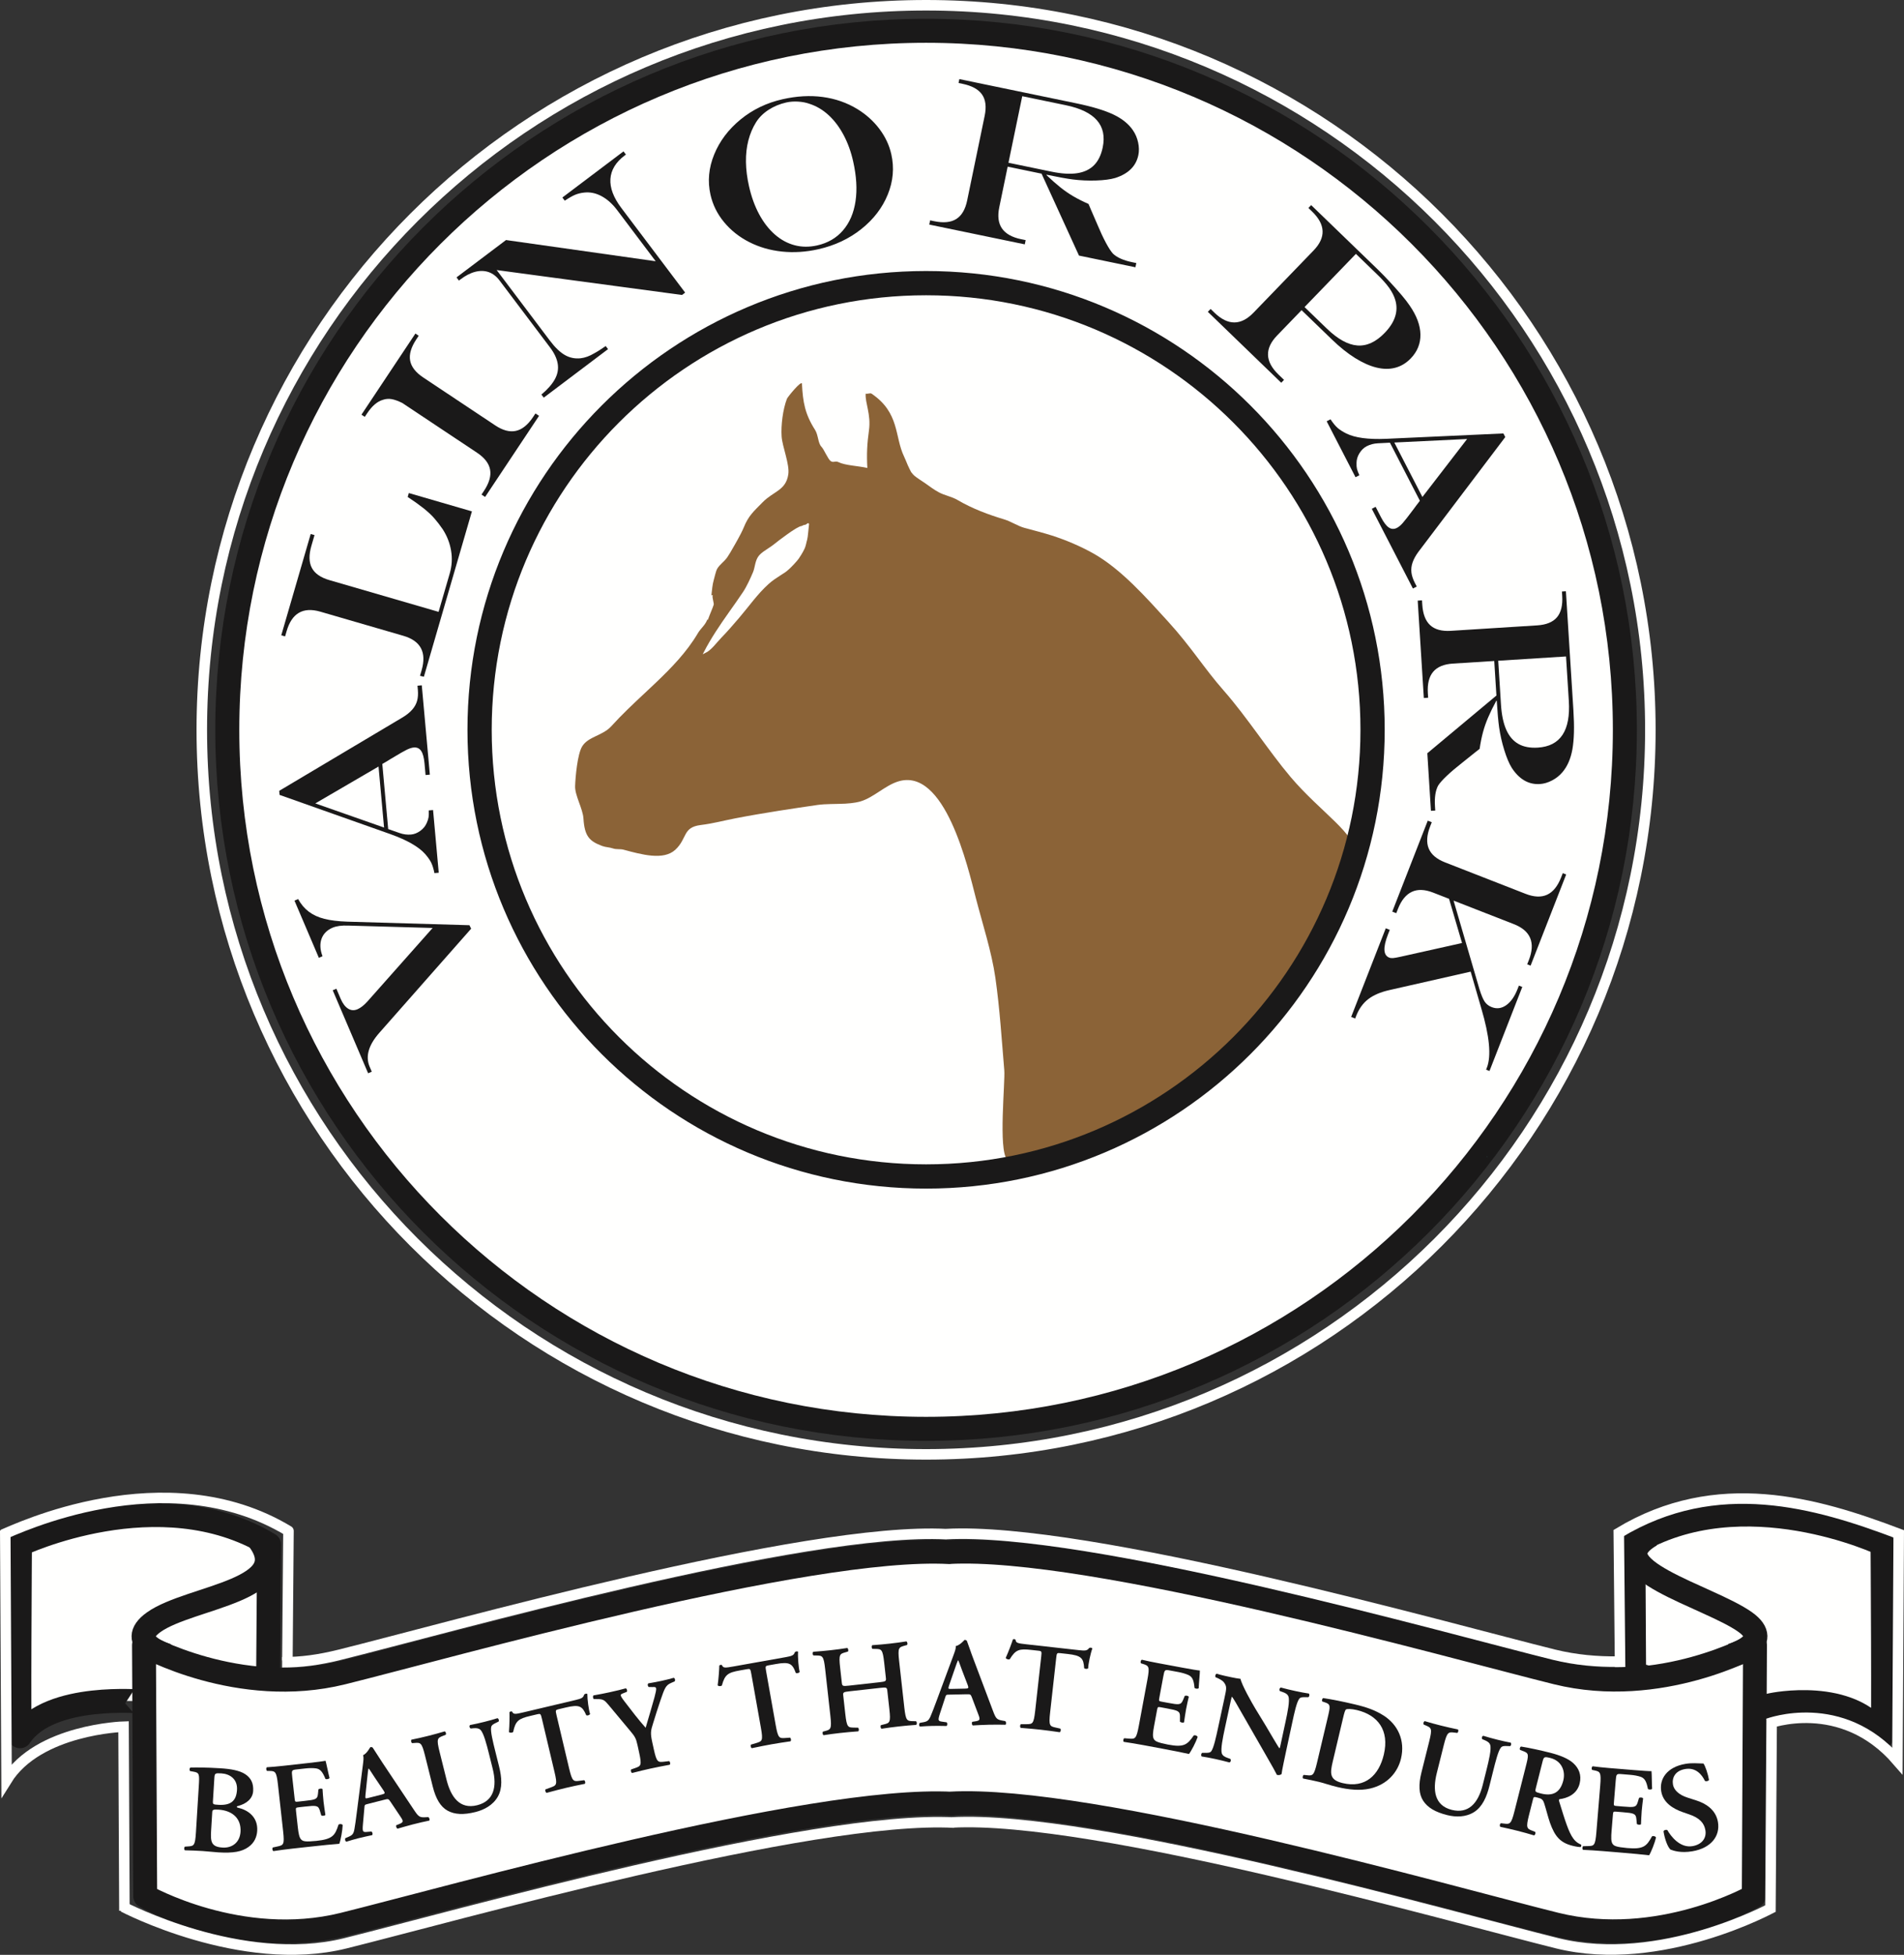<?xml version="1.0" encoding="UTF-8"?>
<svg xmlns="http://www.w3.org/2000/svg" xmlns:xlink="http://www.w3.org/1999/xlink" width="362.171px" height="371.703px" viewBox="0 0 362.171 371.703" version="1.1">
  <rect x="0" y="0" width="362.171" height="371.703" fill="#333333" stroke="none"/>
  <title>Valinor Park logo  copy 2</title>
  <g id="Page-1" stroke="none" stroke-width="1" fill="none" fill-rule="evenodd">
    <g id="Homepage---Desktop" transform="translate(-798.5, -323)">
      <g id="Valinor-Park-logo--copy-2" transform="translate(799, 324)">
        <path d="M308.575,137.77 C308.575,211.18 249.063,270.688 175.655,270.688 C102.243,270.688 42.734,211.18 42.734,137.77 C42.734,64.361 102.243,4.852 175.655,4.852 C249.063,4.852 308.575,64.361 308.575,137.77 Z" id="Fill-1" fill="#FFFFFE"></path>
        <path d="M308.575,137.77 C308.575,211.18 249.063,270.688 175.655,270.688 C102.243,270.688 42.734,211.18 42.734,137.77 C42.734,64.361 102.243,4.852 175.655,4.852 C249.063,4.852 308.575,64.361 308.575,137.77 Z" id="Stroke-2" stroke="#1A1919" stroke-width="4.567"></path>
        <path d="M313.424,137.77 C313.424,213.86 251.743,275.54 175.655,275.54 C99.566,275.54 37.885,213.86 37.885,137.77 C37.885,61.682 99.566,0 175.655,0 C251.743,0 313.424,61.682 313.424,137.77 Z" id="Stroke-3" stroke="#FFFFFE" stroke-width="2"></path>
        <path d="M164.482,87.981 C164.329,85.345 164.442,83.329 164.791,80.827 C165.212,77.792 164.026,75.581 164.165,73.846 C164.465,73.961 165.03,73.68 165.276,73.846 C170.676,77.498 169.639,82.02 171.471,85.811 C171.709,86.305 171.932,86.895 172.18,87.472 C172.321,87.803 172.733,88.635 172.901,88.934 C172.973,89.065 172.786,88.682 172.864,88.801 C173.018,89.034 173.188,89.24 173.375,89.411 C173.819,89.809 174.997,90.548 175.495,90.894 C176.336,91.478 177.11,92.084 178.036,92.587 C179.198,93.217 180.508,93.409 181.635,94.069 C184.502,95.75 187.508,96.852 190.565,97.776 C191.825,98.157 193.071,99.012 194.342,99.364 C196.168,99.867 197.817,100.264 199.635,100.847 C202.196,101.664 205.022,102.857 207.469,104.234 C212.792,107.226 217.618,112.726 221.659,117.152 C226.106,122.022 228.493,126.017 232.247,130.282 C236.739,135.388 240.801,141.786 244.985,146.731 C250.608,153.379 257.977,157.985 256.831,161.03 C254.2,168.031 256.004,168.559 252.344,174.515 C250.944,176.793 249.489,178.977 248.385,180.866 C243.293,189.563 236.483,198.393 227.696,203.544 C222.29,206.714 217.565,212.771 211.485,214.138 C207.079,215.129 194.897,223.553 191.059,219.449 C189.381,217.655 190.723,204.761 190.53,202.496 C190.045,196.782 189.682,190.845 188.836,184.915 C188.125,179.946 186.37,174.606 185.122,169.768 C183.637,164.02 179.256,144.72 170.271,147.613 C167.834,148.393 165.689,150.616 163.226,151.369 C162.882,151.473 161.946,151.723 160.266,151.812 C158.477,151.905 156.573,151.829 154.952,152.065 C152.593,152.409 150.168,152.766 147.752,153.147 C144.905,153.597 142.072,154.079 139.389,154.598 C137.004,155.061 135.195,155.575 132.78,155.875 C129.295,156.309 130.268,158.434 127.953,160.579 C125.716,162.647 121.552,161.493 118.105,160.563 C117.507,160.401 116.755,160.532 116.2,160.352 C115.263,160.049 114.771,160.127 114.047,159.858 C111.62,158.952 110.694,158.024 110.482,154.633 C110.366,152.772 108.837,150.233 108.895,148.494 C108.951,146.75 109.336,142.409 110.227,140.942 C111.399,139.008 114.108,138.94 115.802,137.064 C117.78,134.878 119.932,132.86 122.066,130.866 C125.099,128.03 128.093,125.235 130.48,122.041 C131.114,121.194 131.703,120.319 132.241,119.41 C132.777,118.501 133.567,117.931 133.988,116.94 C134.23,116.367 134.001,117.332 134.199,116.728 C134.432,116.023 135.134,114.447 135.259,113.975 C135.327,113.711 134.976,112.717 135.046,112.282 C135.105,111.918 134.796,112.419 134.835,112.069 C134.924,111.275 135.021,110.106 135.259,109.317 C135.379,108.91 135.662,107.622 135.894,107.199 C136.373,106.32 137.269,105.82 137.871,104.917 C138.072,104.615 138.263,104.316 138.434,104.022 C138.683,103.596 139.004,103.043 139.339,102.453 C139.695,101.827 140.065,101.158 140.381,100.546 C140.628,100.066 140.841,99.624 140.984,99.267 C141.43,98.167 141.892,97.417 142.458,96.72 C143.028,96.023 143.704,95.379 144.576,94.492 C146.67,92.367 148.976,92.285 149.446,89.199 C149.735,87.311 148.309,83.934 148.177,81.999 C148.033,79.908 148.41,76.837 149.187,74.826 C149.321,74.478 152.004,71.183 152.045,71.99 C152.222,75.458 152.611,77.718 154.529,80.728 C155.177,81.746 155.07,83.259 155.766,83.967 C156.238,84.449 156.984,86.288 157.494,86.657 C158.04,87.053 158.372,86.572 158.975,86.869 C160.297,87.518 162.763,87.578 164.482,87.981 Z" id="Fill-4" fill="#8B6337"></path>
        <path d="M260.586,137.77 C260.586,184.675 222.561,222.7 175.657,222.7 C128.75,222.7 90.725,184.675 90.725,137.77 C90.725,90.864 128.75,52.839 175.657,52.839 C222.561,52.839 260.586,90.864 260.586,137.77 Z" id="Stroke-5" stroke="#1A1919" stroke-width="4.611"></path>
        <path d="M152.014,99.178 C151.247,99.169 147.479,102.082 146.854,102.597 C146.51,102.879 146.107,103.142 145.701,103.408 C145.076,103.816 144.448,104.223 144.034,104.692 C143.26,105.568 143.298,106.875 142.89,107.842 C142.409,108.982 141.681,110.59 140.976,111.645 C140.022,113.07 139.347,114.01 138.324,115.459 C136.529,117.998 134.891,120.413 133.522,123.065 C134.715,122.504 135.646,121.132 136.529,120.222 C137.751,118.965 138.815,117.731 139.952,116.402 C141.875,114.157 143.436,111.875 145.582,109.935 C146.322,109.266 147.104,108.758 147.878,108.263 C148.68,107.749 148.833,107.699 149.552,107.04 C149.959,106.668 150.95,105.636 151.299,105.134 C151.49,104.861 152.048,104.025 152.412,103.228 C152.656,102.693 152.713,102.125 152.887,101.562 C153.015,101.149 153.147,99.285 153.205,98.939 C153.325,98.225 153.114,98.987 152.452,98.979 C152.452,98.979 152.014,99.178 152.014,99.178 Z" id="Fill-6" fill="#FFFFFE"></path>
        <path d="M152.014,99.178 C151.247,99.169 147.479,102.082 146.854,102.597 C146.51,102.879 146.107,103.142 145.701,103.408 C145.076,103.816 144.448,104.223 144.034,104.692 C143.26,105.568 143.298,106.875 142.89,107.842 C142.409,108.982 141.681,110.59 140.976,111.645 C140.022,113.07 139.347,114.01 138.324,115.459 C136.529,117.998 134.891,120.413 133.522,123.065 C134.715,122.504 135.646,121.132 136.529,120.222 C137.751,118.965 138.815,117.731 139.952,116.402 C141.875,114.157 143.436,111.875 145.582,109.935 C146.322,109.266 147.104,108.758 147.878,108.263 C148.68,107.749 148.833,107.699 149.552,107.04 C149.959,106.668 150.95,105.636 151.299,105.134 C151.49,104.861 152.048,104.025 152.412,103.228 C152.656,102.693 152.713,102.125 152.887,101.562 C153.015,101.149 153.147,99.285 153.205,98.939 C153.325,98.225 153.114,98.987 152.452,98.979 C152.452,98.979 152.014,99.178 152.014,99.178 Z" id="Stroke-7" stroke="#FFFFFE" stroke-width="0.318"></path>
        <path d="M69.521,203.075 C69.521,203.075 62.789,187.299 62.789,187.299 C62.789,187.299 63.485,187.002 63.485,187.002 C63.485,187.002 64.309,188.933 64.309,188.933 C64.683,189.809 65.148,190.424 65.704,190.781 C66.259,191.137 66.86,191.177 67.503,190.903 C68.096,190.649 68.719,190.164 69.372,189.444 C69.372,189.444 81.793,175.447 81.793,175.447 C81.793,175.447 65.742,174.993 65.742,174.993 C64.501,174.944 63.508,175.079 62.76,175.397 C61.704,175.848 61.003,176.555 60.658,177.515 C60.314,178.476 60.378,179.579 60.849,180.825 C60.849,180.825 60.152,181.122 60.152,181.122 C60.152,181.122 55.514,170.25 55.514,170.25 C55.514,170.25 56.209,169.954 56.209,169.954 C56.752,170.94 57.429,171.739 58.239,172.352 C59.049,172.965 60.035,173.42 61.197,173.714 C62.359,174.01 63.814,174.188 65.561,174.249 C65.561,174.249 88.792,174.925 88.792,174.925 C88.792,174.925 89.119,175.584 89.119,175.584 C89.119,175.584 71.656,195.385 71.656,195.385 C69.593,197.726 68.979,199.875 69.813,201.832 C69.813,201.832 70.217,202.777 70.217,202.777 C70.217,202.777 69.521,203.075 69.521,203.075 Z" id="Fill-8" fill="#1A1919"></path>
        <path d="M59.477,151.764 C59.477,151.764 72.554,156.355 72.554,156.355 C72.554,156.355 71.504,144.753 71.504,144.753 C71.504,144.753 59.477,151.764 59.477,151.764 Z M52.682,150.145 C52.682,150.145 52.612,149.372 52.612,149.372 C52.612,149.372 76.147,135.368 76.147,135.368 C76.874,134.923 77.463,134.445 77.912,133.933 C78.361,133.421 78.67,132.863 78.839,132.258 C79.007,131.653 79.055,130.952 78.982,130.157 C78.982,130.157 78.913,129.383 78.913,129.383 C78.913,129.383 79.729,129.309 79.729,129.309 C79.729,129.309 81.266,146.293 81.266,146.293 C81.266,146.293 80.45,146.368 80.45,146.368 C80.45,146.368 80.25,144.152 80.25,144.152 C80.15,143.051 79.936,142.258 79.605,141.776 C79.276,141.293 78.806,141.079 78.197,141.133 C77.823,141.167 77.379,141.309 76.863,141.56 C76.349,141.81 75.424,142.34 74.087,143.149 C74.008,143.2 73.883,143.274 73.71,143.374 C73.537,143.473 73.366,143.581 73.194,143.694 C73.194,143.694 72.22,144.267 72.22,144.267 C72.22,144.267 73.34,156.642 73.34,156.642 C73.34,156.642 75.502,157.395 75.502,157.395 C76.238,157.652 76.964,157.747 77.685,157.682 C78.294,157.627 78.883,157.393 79.453,156.979 C80.023,156.565 80.434,156.057 80.686,155.451 C80.86,155.055 80.971,154.706 81.021,154.397 C81.07,154.092 81.083,153.659 81.06,153.098 C81.06,153.098 81.875,153.024 81.875,153.024 C81.875,153.024 82.955,164.943 82.955,164.943 C82.955,164.943 82.138,165.017 82.138,165.017 C81.964,164.163 81.752,163.489 81.506,162.998 C81.259,162.508 80.878,161.969 80.364,161.382 C79.137,160.004 76.943,158.749 73.784,157.614 C73.784,157.614 52.682,150.145 52.682,150.145 Z" id="Fill-9" fill="#1A1919"></path>
        <path d="M53.004,119.795 C53.004,119.795 58.601,100.533 58.601,100.533 C58.601,100.533 59.327,100.744 59.327,100.744 C59.327,100.744 58.735,102.781 58.735,102.781 C58.231,104.515 58.258,105.915 58.816,106.981 C59.375,108.047 60.493,108.824 62.174,109.312 C62.174,109.312 82.926,115.341 82.926,115.341 C82.926,115.341 85.046,108.041 85.046,108.041 C85.465,106.603 85.55,105.157 85.303,103.7 C85.055,102.243 84.524,100.886 83.707,99.628 C83.186,98.865 82.651,98.17 82.104,97.544 C81.557,96.919 80.859,96.271 80.011,95.602 C79.163,94.933 78.176,94.231 77.048,93.495 C77.048,93.495 77.265,92.749 77.265,92.749 C77.265,92.749 89.265,96.235 89.265,96.235 C89.265,96.235 80.13,127.676 80.13,127.676 C80.13,127.676 79.392,127.504 79.392,127.504 C79.392,127.504 79.696,126.456 79.696,126.456 C80.688,123.043 79.53,120.855 76.223,119.894 C76.223,119.894 60.432,115.306 60.432,115.306 C57.152,114.353 55.015,115.584 54.023,118.997 C54.023,118.997 53.73,120.006 53.73,120.006 C53.73,120.006 53.004,119.795 53.004,119.795 Z" id="Fill-10" fill="#1A1919"></path>
        <path d="M91.092,93.039 C91.092,93.039 91.545,92.357 91.545,92.357 C92.545,90.854 92.939,89.504 92.725,88.311 C92.51,87.118 91.681,86.041 90.237,85.08 C89.573,84.639 88.976,84.241 88.446,83.889 C87.916,83.536 87.41,83.199 86.926,82.877 C86.443,82.556 85.724,82.078 84.768,81.442 C80.819,78.815 77.907,76.877 76.032,75.63 C75.237,75.236 74.556,74.989 73.992,74.892 C73.428,74.793 72.872,74.839 72.324,75.029 C71.265,75.333 70.27,76.185 69.339,77.583 C69.339,77.583 68.886,78.265 68.886,78.265 C68.886,78.265 68.256,77.846 68.256,77.846 C68.256,77.846 78.517,62.422 78.517,62.422 C78.517,62.422 79.147,62.841 79.147,62.841 C79.147,62.841 78.693,63.522 78.693,63.522 C77.693,65.026 77.3,66.371 77.512,67.554 C77.725,68.738 78.559,69.813 80.014,70.782 C80.014,70.782 93.695,79.883 93.695,79.883 C95.139,80.844 96.452,81.192 97.636,80.929 C98.819,80.666 99.907,79.788 100.9,78.296 C100.9,78.296 101.353,77.614 101.353,77.614 C101.353,77.614 102.036,78.069 102.036,78.069 C102.036,78.069 91.774,93.493 91.774,93.493 C91.774,93.493 91.092,93.039 91.092,93.039 Z" id="Fill-11" fill="#1A1919"></path>
        <path d="M86.338,51.744 C86.338,51.744 95.751,44.643 95.751,44.643 C95.751,44.643 124.224,48.676 124.224,48.676 C124.224,48.676 116.888,38.95 116.888,38.95 C115.993,37.763 115.003,36.879 113.922,36.298 C112.84,35.717 111.739,35.49 110.616,35.617 C109.995,35.681 109.427,35.819 108.912,36.032 C108.396,36.246 107.735,36.621 106.928,37.159 C106.928,37.159 106.473,36.555 106.473,36.555 C106.473,36.555 118.101,27.784 118.101,27.784 C118.101,27.784 118.556,28.388 118.556,28.388 C118.556,28.388 118.32,28.566 118.32,28.566 C116.626,29.844 115.724,31.332 115.612,33.029 C115.502,34.726 116.193,36.563 117.686,38.542 C117.686,38.542 129.827,54.638 129.827,54.638 C129.827,54.638 129.231,55.087 129.231,55.087 C129.231,55.087 93.974,50.35 93.974,50.35 C93.974,50.35 104.075,63.741 104.075,63.741 C105.063,65.05 106.015,65.97 106.931,66.498 C107.847,67.026 108.843,67.236 109.92,67.126 C110.765,67.033 111.64,66.715 112.544,66.173 C113.081,65.893 113.805,65.434 114.715,64.799 C114.715,64.799 115.158,65.387 115.158,65.387 C115.158,65.387 102.93,74.611 102.93,74.611 C102.93,74.611 102.486,74.023 102.486,74.023 C103.685,73.015 104.541,72.035 105.058,71.083 C105.574,70.133 105.75,69.162 105.588,68.17 C105.426,67.178 104.945,66.15 104.143,65.086 C104.143,65.086 94.523,52.335 94.523,52.335 C93.933,51.551 93.25,51.023 92.474,50.748 C91.698,50.474 90.853,50.449 89.938,50.673 C89.023,50.898 88.075,51.38 87.094,52.121 C87.094,52.121 86.793,52.348 86.793,52.348 C86.793,52.348 86.338,51.744 86.338,51.744 Z" id="Fill-12" fill="#1A1919"></path>
        <path d="M149.069,18.483 C147.821,18.765 146.693,19.234 145.683,19.891 C144.673,20.549 143.877,21.343 143.296,22.276 C142.661,23.294 142.18,24.434 141.853,25.695 C141.525,26.958 141.373,28.32 141.393,29.783 C141.414,31.247 141.607,32.789 141.972,34.41 C142.428,36.427 143.074,38.211 143.914,39.762 C144.752,41.313 145.746,42.589 146.893,43.591 C148.039,44.593 149.293,45.272 150.655,45.631 C152.017,45.991 153.444,46.001 154.938,45.665 C156.964,45.208 158.603,44.255 159.853,42.806 C161.102,41.356 161.895,39.514 162.232,37.275 C162.57,35.037 162.419,32.5 161.78,29.666 C161.366,27.826 160.759,26.159 159.961,24.664 C159.164,23.167 158.219,21.916 157.129,20.909 C156.038,19.902 154.833,19.182 153.511,18.75 C152.854,18.511 152.124,18.368 151.32,18.32 C150.518,18.271 149.767,18.326 149.069,18.483 Z M148.368,17.866 C151.045,17.262 153.588,17.121 155.994,17.441 C158.399,17.762 160.602,18.532 162.6,19.75 C164.27,20.779 165.664,22.037 166.781,23.52 C167.899,25.004 168.652,26.606 169.04,28.325 C169.621,30.907 169.398,33.461 168.368,35.988 C167.34,38.515 165.662,40.705 163.334,42.556 C161.006,44.408 158.286,45.685 155.175,46.387 C152.801,46.921 150.486,47.07 148.232,46.833 C145.977,46.595 143.902,45.993 142.007,45.027 C140.112,44.063 138.52,42.8 137.229,41.239 C135.938,39.679 135.078,37.943 134.646,36.03 C134.071,33.476 134.305,30.922 135.35,28.368 C136.395,25.814 138.068,23.597 140.37,21.714 C142.671,19.832 145.337,18.549 148.368,17.866 Z" id="Fill-13" fill="#1A1919"></path>
        <path d="M191.327,29.948 C191.327,29.948 199.499,31.639 199.499,31.639 C201.428,32.039 203.061,32.137 204.393,31.934 C205.727,31.731 206.795,31.226 207.598,30.418 C208.401,29.611 208.954,28.481 209.254,27.026 C210.124,22.828 207.784,20.154 202.241,19.007 C202.241,19.007 193.948,17.29 193.948,17.29 C193.948,17.29 191.327,29.948 191.327,29.948 Z M197.622,32.023 C197.622,32.023 191.174,30.688 191.174,30.688 C191.174,30.688 189.577,38.411 189.577,38.411 C189.229,40.09 189.399,41.432 190.09,42.437 C190.782,43.441 192.002,44.125 193.754,44.487 C193.754,44.487 194.598,44.662 194.598,44.662 C194.598,44.662 194.432,45.464 194.432,45.464 C194.432,45.464 176.26,41.702 176.26,41.702 C176.26,41.702 176.426,40.899 176.426,40.899 C176.426,40.899 177.206,41.061 177.206,41.061 C178.973,41.427 180.372,41.288 181.399,40.644 C182.424,39.999 183.116,38.828 183.467,37.129 C183.467,37.129 186.797,21.039 186.797,21.039 C187.153,19.327 186.989,17.975 186.307,16.984 C185.625,15.993 184.393,15.312 182.612,14.943 C182.612,14.943 181.833,14.782 181.833,14.782 C181.833,14.782 181.985,14.041 181.985,14.041 C181.985,14.041 204.25,18.65 204.25,18.65 C207.266,19.274 209.606,19.981 211.274,20.77 C212.938,21.559 214.182,22.56 215.004,23.774 C215.475,24.458 215.801,25.228 215.987,26.081 C216.172,26.936 216.188,27.739 216.032,28.494 C215.596,30.593 214.131,32.043 211.633,32.842 C210.708,33.113 209.491,33.272 207.985,33.321 C206.479,33.371 205.004,33.304 203.559,33.12 C202.459,32.98 200.803,32.682 198.586,32.222 C198.586,32.222 198.569,32.305 198.569,32.305 C199.522,33.214 200.397,33.986 201.194,34.621 C201.989,35.256 202.807,35.821 203.647,36.315 C204.485,36.809 205.458,37.298 206.557,37.781 C206.557,37.781 207.03,38.904 207.03,38.904 C207.348,39.626 207.584,40.17 207.737,40.536 C207.889,40.902 208.067,41.312 208.27,41.767 C208.803,43.045 209.327,44.169 209.846,45.137 C210.364,46.106 210.813,46.8 211.196,47.222 C211.969,47.965 213.186,48.509 214.842,48.852 C214.842,48.852 215.643,49.018 215.643,49.018 C215.643,49.018 215.477,49.82 215.477,49.82 C215.477,49.82 204.739,47.597 204.739,47.597 C204.739,47.597 197.622,32.023 197.622,32.023 Z" id="Fill-14" fill="#1A1919"></path>
        <path d="M257.415,47.274 C257.415,47.274 247.647,57.387 247.647,57.387 C247.647,57.387 251.864,61.461 251.864,61.461 C253.95,63.477 255.891,64.553 257.686,64.69 C259.483,64.828 261.219,64.029 262.893,62.295 C264.858,60.26 265.53,58.182 264.911,56.062 C264.69,55.303 264.305,54.539 263.764,53.771 C263.219,53.002 262.456,52.141 261.465,51.187 C261.465,51.187 257.415,47.274 257.415,47.274 Z M248.905,38.002 C248.905,38.002 261.524,50.191 261.524,50.191 C262.272,50.913 263.065,51.729 263.905,52.638 C264.747,53.546 265.485,54.377 266.124,55.131 C266.762,55.885 267.266,56.536 267.633,57.085 C268.975,59.024 269.659,60.862 269.688,62.596 C269.715,64.331 269.104,65.85 267.846,67.152 C266.987,68.041 266.008,68.63 264.909,68.923 C263.807,69.215 262.614,69.204 261.331,68.89 C260.045,68.577 258.686,67.971 257.252,67.075 C255.821,66.178 254.358,65.01 252.868,63.569 C252.868,63.569 247.079,57.977 247.079,57.977 C247.079,57.977 242.422,62.797 242.422,62.797 C240.036,65.268 240.122,67.739 242.682,70.212 C242.682,70.212 243.741,71.234 243.741,71.234 C243.741,71.234 243.213,71.778 243.213,71.778 C243.213,71.778 229.25,58.29 229.25,58.29 C229.25,58.29 229.776,57.747 229.776,57.747 C229.776,57.747 230.516,58.462 230.516,58.462 C233.073,60.931 235.549,60.928 237.942,58.45 C237.942,58.45 249.366,46.623 249.366,46.623 C251.739,44.166 251.647,41.702 249.09,39.232 C249.09,39.232 248.379,38.546 248.379,38.546 C248.379,38.546 248.905,38.002 248.905,38.002 Z" id="Fill-15" fill="#1A1919"></path>
        <path d="M278.567,82.475 C278.567,82.475 264.723,83.145 264.723,83.145 C264.723,83.145 270.065,93.498 270.065,93.498 C270.065,93.498 278.567,82.475 278.567,82.475 Z M285.471,81.417 C285.471,81.417 285.827,82.106 285.827,82.106 C285.827,82.106 269.295,103.94 269.295,103.94 C268.79,104.626 268.424,105.291 268.2,105.935 C267.977,106.578 267.901,107.211 267.973,107.836 C268.045,108.459 268.266,109.126 268.629,109.836 C268.629,109.836 268.987,110.526 268.987,110.526 C268.987,110.526 268.258,110.902 268.258,110.902 C268.258,110.902 260.44,95.747 260.44,95.747 C260.44,95.747 261.168,95.371 261.168,95.371 C261.168,95.371 262.188,97.348 262.188,97.348 C262.696,98.33 263.192,98.984 263.68,99.307 C264.166,99.63 264.684,99.651 265.225,99.371 C265.561,99.199 265.916,98.9 266.301,98.474 C266.684,98.048 267.342,97.209 268.276,95.956 C268.329,95.88 268.416,95.764 268.54,95.606 C268.663,95.449 268.782,95.286 268.899,95.115 C268.899,95.115 269.584,94.218 269.584,94.218 C269.584,94.218 263.887,83.175 263.887,83.175 C263.887,83.175 261.6,83.291 261.6,83.291 C260.821,83.331 260.112,83.516 259.469,83.847 C258.926,84.127 258.469,84.566 258.096,85.165 C257.723,85.762 257.536,86.389 257.532,87.044 C257.516,87.476 257.547,87.843 257.616,88.146 C257.686,88.448 257.838,88.854 258.071,89.365 C258.071,89.365 257.342,89.741 257.342,89.741 C257.342,89.741 251.854,79.105 251.854,79.105 C251.854,79.105 252.583,78.729 252.583,78.729 C253.067,79.455 253.516,80 253.928,80.361 C254.342,80.723 254.899,81.078 255.594,81.428 C257.25,82.244 259.756,82.581 263.11,82.442 C263.11,82.442 285.471,81.417 285.471,81.417 Z" id="Fill-16" fill="#1A1919"></path>
        <path d="M284.485,124.635 C284.485,124.635 285.008,132.963 285.008,132.963 C285.131,134.929 285.469,136.529 286.016,137.762 C286.565,138.996 287.333,139.891 288.325,140.454 C289.313,141.014 290.551,141.248 292.032,141.154 C296.313,140.883 298.272,137.924 297.916,132.275 C297.916,132.275 297.383,123.822 297.383,123.822 C297.383,123.822 284.485,124.635 284.485,124.635 Z M284.143,131.252 C284.143,131.252 283.729,124.682 283.729,124.682 C283.729,124.682 275.86,125.178 275.86,125.178 C274.147,125.286 272.899,125.806 272.112,126.737 C271.325,127.669 270.989,129.029 271.1,130.814 C271.1,130.814 271.155,131.672 271.155,131.672 C271.155,131.672 270.336,131.724 270.336,131.724 C270.336,131.724 269.17,113.203 269.17,113.203 C269.17,113.203 269.987,113.151 269.987,113.151 C269.987,113.151 270.038,113.947 270.038,113.947 C270.151,115.749 270.653,117.061 271.545,117.881 C272.438,118.701 273.75,119.057 275.483,118.948 C275.483,118.948 291.881,117.914 291.881,117.914 C293.627,117.804 294.885,117.289 295.663,116.371 C296.438,115.452 296.772,114.084 296.655,112.269 C296.655,112.269 296.606,111.473 296.606,111.473 C296.606,111.473 297.36,111.425 297.36,111.425 C297.36,111.425 298.791,134.119 298.791,134.119 C298.987,137.191 298.92,139.635 298.6,141.452 C298.278,143.266 297.643,144.73 296.686,145.842 C296.151,146.477 295.497,146.996 294.721,147.4 C293.946,147.804 293.176,148.032 292.407,148.081 C290.268,148.215 288.479,147.182 287.051,144.985 C286.545,144.163 286.071,143.032 285.627,141.592 C285.182,140.153 284.856,138.711 284.653,137.271 C284.497,136.174 284.348,134.496 284.204,132.236 C284.204,132.236 284.122,132.241 284.122,132.241 C283.495,133.401 282.983,134.449 282.581,135.385 C282.176,136.32 281.848,137.258 281.594,138.198 C281.338,139.138 281.122,140.203 280.948,141.391 C280.948,141.391 279.989,142.143 279.989,142.143 C279.377,142.641 278.915,143.014 278.602,143.256 C278.29,143.499 277.94,143.78 277.553,144.097 C276.463,144.947 275.516,145.75 274.721,146.504 C273.922,147.26 273.372,147.877 273.065,148.358 C272.553,149.3 272.348,150.616 272.456,152.305 C272.456,152.305 272.508,153.122 272.508,153.122 C272.508,153.122 271.688,153.172 271.688,153.172 C271.688,153.172 270.999,142.229 270.999,142.229 C270.999,142.229 284.143,131.252 284.143,131.252 Z" id="Fill-17" fill="#1A1919"></path>
        <path d="M297.413,165.278 C297.413,165.278 290.643,182.613 290.643,182.613 C290.643,182.613 289.997,182.361 289.997,182.361 C289.997,182.361 290.311,181.559 290.311,181.559 C290.954,179.917 291.038,178.522 290.567,177.377 C290.098,176.231 289.055,175.343 287.438,174.712 C287.438,174.712 275.993,170.245 275.993,170.245 C275.993,170.245 280.916,187.087 280.916,187.087 C281.27,188.218 281.606,189.013 281.92,189.475 C282.237,189.937 282.68,190.28 283.256,190.503 C284.208,190.875 285.124,190.751 286.004,190.134 C286.883,189.515 287.606,188.49 288.165,187.055 C288.165,187.055 288.416,186.41 288.416,186.41 C288.416,186.41 289.063,186.663 289.063,186.663 C289.063,186.663 282.825,202.642 282.825,202.642 C282.825,202.642 282.178,202.389 282.178,202.389 C282.178,202.389 282.331,201.999 282.331,201.999 C283.192,199.794 282.836,196.042 281.268,190.742 C281.268,190.742 279.243,183.752 279.243,183.752 C279.243,183.752 263.831,187.248 263.831,187.248 C262.118,187.63 260.76,188.209 259.762,188.983 C258.758,189.756 257.999,190.815 257.471,192.159 C257.471,192.159 257.274,192.667 257.274,192.667 C257.274,192.667 256.51,192.369 256.51,192.369 C256.51,192.369 263.094,175.508 263.094,175.508 C263.094,175.508 263.856,175.807 263.856,175.807 C263.856,175.807 263.512,176.687 263.512,176.687 C262.54,179.178 262.62,180.645 263.758,181.088 C263.95,181.165 264.188,181.192 264.467,181.174 C264.745,181.155 265.204,181.075 265.846,180.933 C265.846,180.933 277.602,178.31 277.602,178.31 C277.602,178.31 275.133,169.908 275.133,169.908 C275.133,169.908 272.12,168.731 272.12,168.731 C270.516,168.106 269.157,168.055 268.041,168.583 C266.926,169.108 266.049,170.194 265.407,171.836 C265.407,171.836 265.094,172.638 265.094,172.638 C265.094,172.638 264.331,172.34 264.331,172.34 C264.331,172.34 271.083,155.044 271.083,155.044 C271.083,155.044 271.846,155.342 271.846,155.342 C271.846,155.342 271.547,156.105 271.547,156.105 C270.893,157.786 270.795,159.196 271.262,160.332 C271.727,161.467 272.762,162.35 274.366,162.975 C274.366,162.975 289.684,168.956 289.684,168.956 C291.301,169.587 292.668,169.643 293.788,169.125 C294.907,168.609 295.795,167.508 296.452,165.828 C296.452,165.828 296.766,165.026 296.766,165.026 C296.766,165.026 297.413,165.278 297.413,165.278 Z" id="Fill-18" fill="#1A1919"></path>
        <path d="M282.299,218.893 C282.299,218.893 282.299,219.062 282.299,219.062 C282.299,219.062 282.299,218.977 282.299,218.977 C282.299,218.977 282.385,218.893 282.385,218.893 C282.385,218.893 282.299,218.893 282.299,218.893 C282.299,218.893 282.299,218.893 282.299,218.893 Z" id="Fill-19" fill="#59BDBF"></path>
        <line x1="282.385" y1="218.893" x2="282.043" y2="218.466" id="Fill-20" fill="#59BDBF"></line>
        <path d="M336.579,323.171 C336.579,323.171 351.558,320.014 357.579,329.046 C357.829,329.421 357.58,292.582 357.58,292.582 C357.58,292.582 331.08,279.993 310.205,292.582 C310.205,292.582 310.329,314.796 310.329,314.796" id="Fill-21" fill="#FFFFFE"></path>
        <path d="M336.579,323.171 C336.579,323.171 351.558,320.014 357.579,329.046 C357.829,329.421 357.58,292.582 357.58,292.582 C357.58,292.582 331.08,279.993 310.205,292.582 C310.205,292.582 310.329,314.796 310.329,314.796" id="Stroke-22" stroke="#1A1919" stroke-width="4.54" stroke-linecap="square" stroke-linejoin="round"></path>
        <path d="M25.416,322.401 C27.253,322.788 8.995,320.608 3.304,329.146 C3.054,329.521 3.304,292.682 3.304,292.682 C3.304,292.682 29.803,280.093 50.679,292.682 C50.679,292.682 50.5,316.818 50.5,316.818" id="Fill-23" fill="#FFFFFE"></path>
        <path d="M25.416,322.401 C27.253,322.788 8.995,320.608 3.304,329.146 C3.054,329.521 3.304,292.682 3.304,292.682 C3.304,292.682 29.803,280.093 50.679,292.682 C50.679,292.682 50.5,316.818 50.5,316.818" id="Stroke-24" stroke="#1A1919" stroke-width="4.54" stroke-linejoin="round"></path>
        <path d="M31.387,313.812 C31.387,313.812 23.137,311.438 28.762,307.438 C35.72,302.49 56.762,301.438 48.262,291.188" id="Stroke-25" stroke="#1A1919" stroke-width="4.54" stroke-linejoin="round"></path>
        <path d="M179.984,294.112 C206.953,292.648 275.871,312.161 295.593,317.039 C315.317,321.917 333.329,311.795 333.329,311.795 C333.329,311.795 333.329,311.795 333.329,311.795 C333.329,311.795 333.092,359.548 333.092,359.548 C333.092,359.548 315.116,369.792 295.392,364.914 C275.669,360.036 207.262,340.474 180.293,341.938 C180.293,341.938 180.668,341.969 180.668,341.969 C153.7,340.505 84.547,360.054 64.824,364.932 C45.101,369.81 27.124,359.565 27.124,359.565 C27.124,359.565 26.887,311.812 26.887,311.812 C26.887,311.812 26.887,311.812 26.887,311.812 C26.887,311.812 44.899,321.935 64.623,317.057 C84.346,312.179 153.126,292.662 180.095,294.126 C180.095,294.126 179.984,294.112 179.984,294.112 Z" id="Fill-26" fill="#FFFFFE"></path>
        <path d="M179.984,294.112 C206.953,292.648 275.871,312.161 295.593,317.039 C315.317,321.917 333.329,311.795 333.329,311.795 C333.329,311.795 333.329,311.795 333.329,311.795 C333.329,311.795 333.092,359.548 333.092,359.548 C333.092,359.548 315.116,369.792 295.392,364.914 C275.669,360.036 207.262,340.474 180.293,341.938 C180.293,341.938 180.668,341.969 180.668,341.969 C153.7,340.505 84.547,360.054 64.824,364.932 C45.101,369.81 27.124,359.565 27.124,359.565 C27.124,359.565 26.887,311.812 26.887,311.812 C26.887,311.812 26.887,311.812 26.887,311.812 C26.887,311.812 44.899,321.935 64.623,317.057 C84.346,312.179 153.126,292.662 180.095,294.126 C180.095,294.126 179.984,294.112 179.984,294.112 Z" id="Stroke-27" stroke="#1A1919" stroke-width="4.54" stroke-linejoin="round"></path>
        <path d="M328.829,313.795 C328.829,313.795 337.079,311.42 331.454,307.42 C324.497,302.473 302.833,297.151 313.5,290.901" id="Stroke-28" stroke="#1A1919" stroke-width="4.54" stroke-linejoin="round"></path>
        <path d="M336.75,361.651 C336.75,361.651 315.438,373.381 295.713,368.503 C276.621,363.78 207.478,344.068 180.616,345.526 C180.616,345.526 180.991,345.558 180.991,345.558 C154.022,344.094 84.869,363.643 65.146,368.521 C45.424,373.398 22.916,361.568 22.916,361.568" id="Stroke-29" stroke="#FFFFFE" stroke-width="2" stroke-linejoin="bevel"></path>
        <path d="M53.166,315.068 C56.831,315.089 60.183,314.617 64.111,313.646 C83.834,308.768 152.615,289.251 179.583,290.715 C179.583,290.715 179.471,290.701 179.471,290.701 C206.44,289.237 275.358,308.75 295.081,313.628 C299.184,314.643 303.401,315 307.208,314.942" id="Stroke-30" stroke="#FFFFFE" stroke-width="2"></path>
        <path d="M335.854,326.739 C335.854,326.739 349.75,321.484 360.417,333.818 C360.417,333.818 360.667,290.651 360.667,290.651 C344.953,284.696 326.098,279.22 307.417,290.484 C307.417,290.484 307.667,315.984 307.667,315.984" id="Stroke-31" stroke="#FFFFFE" stroke-width="2"></path>
        <line x1="336.5" y1="325.818" x2="336.26" y2="362.521" id="Stroke-32" stroke="#FFFFFE" stroke-width="2"></line>
        <path d="M1.42108547e-14,290.818 C2.306,289.902 31.004,276.013 54.373,290.104 C54.373,290.104 54.166,314.734 54.166,314.734" id="Stroke-33" stroke="#FFFFFE" stroke-width="2" stroke-linejoin="round"></path>
        <path d="M0.5,289.985 C0.5,289.985 0.75,337.485 0.75,337.485 C6.771,327.786 23,327.318 23,327.318 C23,327.318 23.166,362.318 23.166,362.318" id="Stroke-34" stroke="#FFFFFE" stroke-width="2"></path>
        <path d="M40.003,341.464 C39.965,342.086 40.038,342.114 41.021,342.176 C43.335,342.319 44.448,341.497 44.581,339.342 C44.711,337.232 43.162,336.297 41.637,336.201 C40.407,336.126 40.33,336.17 40.27,337.128 C40.27,337.128 40.003,341.464 40.003,341.464 Z M39.656,347.093 C39.521,349.273 39.712,350.173 41.854,350.307 C43.552,350.411 45.12,349.425 45.251,347.295 C45.403,344.825 43.77,343.259 41.039,343.091 C39.956,343.023 39.898,343.162 39.868,343.644 C39.868,343.644 39.656,347.093 39.656,347.093 Z M37.311,338.653 C37.452,336.353 37.446,336.063 36.296,335.873 C36.296,335.873 35.662,335.761 35.662,335.761 C35.5,335.583 35.522,335.2 35.728,335.092 C36.841,335.066 38.645,335.056 41.351,335.223 C43.418,335.351 45.057,335.644 46.125,336.335 C47.216,337.051 47.75,338.047 47.655,339.556 C47.569,340.969 46.444,341.981 44.687,342.426 C44.587,342.443 44.534,342.513 44.53,342.562 C44.527,342.609 44.574,342.66 44.718,342.715 C46.571,343.119 48.59,344.423 48.424,347.128 C48.356,348.23 47.912,349.405 46.726,350.221 C45.511,351.085 43.862,351.393 41.056,351.219 C39.975,351.153 38.944,351.015 38.009,350.96 C36.926,350.893 35.768,350.845 34.682,350.825 C34.491,350.718 34.493,350.284 34.676,350.127 C34.676,350.127 35.222,350.089 35.222,350.089 C36.388,350.018 36.613,349.959 36.77,347.419 C36.77,347.419 37.311,338.653 37.311,338.653 Z" id="Fill-35" fill="#1A1919"></path>
        <path d="M52.373,338.35 C52.092,335.821 51.862,335.749 50.693,335.734 C50.693,335.734 50.296,335.731 50.296,335.731 C50.106,335.583 50.083,335.15 50.269,335.033 C51.205,334.979 52.359,334.873 53.438,334.754 C53.438,334.754 58.119,334.234 58.119,334.234 C59.688,334.062 61.106,333.88 61.419,333.797 C61.562,334.191 61.918,336.059 62.179,337.069 C62.102,337.271 61.617,337.373 61.406,337.252 C60.86,335.911 60.428,335.38 59.621,335.252 C59.041,335.171 58.298,335.181 57.636,335.256 C57.636,335.256 55.995,335.438 55.995,335.438 C54.94,335.554 54.945,335.602 55.097,336.96 C55.097,336.96 55.544,340.992 55.544,340.992 C55.612,341.612 55.64,341.634 56.203,341.57 C56.203,341.57 57.379,341.44 57.379,341.44 C59.512,341.204 59.877,341.14 59.984,340.089 C59.984,340.089 60.065,339.259 60.065,339.259 C60.243,339.07 60.708,339.019 60.852,339.196 C60.898,339.842 60.945,340.708 61.043,341.591 C61.144,342.497 61.285,343.326 61.395,344.087 C61.291,344.267 60.825,344.319 60.612,344.196 C60.612,344.196 60.335,343.262 60.335,343.262 C60.053,342.279 59.631,342.276 57.499,342.513 C57.499,342.513 56.322,342.645 56.322,342.645 C55.758,342.707 55.739,342.757 55.806,343.354 C55.806,343.354 56.141,346.383 56.141,346.383 C56.277,347.6 56.42,348.453 56.833,348.818 C57.164,349.118 57.599,349.24 59.661,349.035 C62.775,348.714 63.241,347.986 63.884,345.96 C64.086,345.768 64.511,345.794 64.684,346.015 C64.648,347.033 64.31,348.906 64.039,349.589 C62.955,349.659 60.845,349.869 57.977,350.188 C57.977,350.188 55.184,350.497 55.184,350.497 C54.105,350.617 52.613,350.808 51.515,350.977 C51.309,350.902 51.237,350.477 51.39,350.29 C51.39,350.29 52.286,350.094 52.286,350.094 C53.424,349.849 53.637,349.752 53.357,347.223 C53.357,347.223 52.373,338.35 52.373,338.35 Z" id="Fill-36" fill="#1A1919"></path>
        <path d="M72.057,340.236 C72.726,340.066 72.81,339.995 72.476,339.485 C72.476,339.485 70.763,336.95 70.763,336.95 C70.019,335.827 69.787,335.415 69.626,335.283 C69.626,335.283 69.578,335.295 69.578,335.295 C69.524,335.482 69.457,336.118 69.329,337.314 C69.329,337.314 69.018,340.291 69.018,340.291 C68.95,341.026 68.998,341.015 69.571,340.869 C69.571,340.869 72.057,340.236 72.057,340.236 Z M69.455,342.013 C68.834,342.171 68.858,342.165 68.803,342.848 C68.803,342.848 68.533,345.888 68.533,345.888 C68.404,347.382 68.512,347.403 69.431,347.318 C69.431,347.318 70.154,347.259 70.154,347.259 C70.362,347.379 70.445,347.804 70.277,347.945 C69.501,348.093 68.712,348.294 67.727,348.52 C66.938,348.721 66.203,348.932 65.379,349.191 C65.182,349.117 65.069,348.774 65.183,348.522 C65.183,348.522 65.871,348.225 65.871,348.225 C66.534,347.932 66.75,347.679 66.913,346.82 C67.045,346.143 67.18,345.068 67.362,343.685 C67.362,343.685 68.529,334.571 68.529,334.571 C68.626,333.754 68.724,333.135 68.551,332.758 C69.346,332.382 69.892,331.228 69.94,331.216 C70.131,331.167 70.268,331.207 70.394,331.299 C71.042,332.248 71.631,333.262 72.279,334.212 C72.279,334.212 78.2,343.082 78.2,343.082 C79.146,344.5 79.301,344.609 80.579,344.532 C80.579,344.532 80.955,344.511 80.955,344.511 C81.188,344.625 81.288,345.021 81.15,345.179 C80.159,345.382 79.269,345.583 78.026,345.899 C76.999,346.161 75.959,346.475 75.128,346.711 C74.908,346.644 74.777,346.23 74.885,346.055 C74.885,346.055 75.393,345.852 75.393,345.852 C76.224,345.516 76.308,345.346 75.701,344.46 C75.701,344.46 73.773,341.583 73.773,341.583 C73.398,341.01 73.303,341.034 72.633,341.204 C72.633,341.204 69.455,342.013 69.455,342.013 Z" id="Fill-37" fill="#1A1919"></path>
        <path d="M80.337,332.784 C79.721,330.316 79.494,330.323 78.323,330.418 C78.323,330.418 77.899,330.449 77.899,330.449 C77.691,330.328 77.616,329.927 77.784,329.785 C78.752,329.594 79.835,329.348 80.888,329.085 C81.964,328.816 83.035,328.524 84.076,328.215 C84.291,328.26 84.413,328.649 84.287,328.854 C84.287,328.854 83.778,329.056 83.778,329.056 C82.688,329.477 82.496,329.623 83.112,332.092 C83.112,332.092 84.444,337.424 84.444,337.424 C85.246,340.638 86.925,343.088 90.25,342.257 C93.384,341.475 94.101,338.847 93.217,335.308 C93.217,335.308 92.49,332.397 92.49,332.397 C92.054,330.65 91.49,328.491 90.89,327.923 C90.588,327.628 90.165,327.561 89.543,327.616 C89.543,327.616 89.047,327.666 89.047,327.666 C88.791,327.557 88.71,327.132 88.932,327.002 C89.757,326.846 90.672,326.643 91.605,326.409 C92.61,326.158 93.25,325.974 94.124,325.706 C94.344,325.774 94.485,326.136 94.334,326.346 C94.334,326.346 93.837,326.594 93.837,326.594 C93.406,326.801 92.998,327.001 92.924,327.416 C92.763,328.198 93.275,330.247 93.734,332.087 C93.734,332.087 94.426,334.857 94.426,334.857 C94.955,336.977 95.108,339.016 94.19,340.631 C93.271,342.245 91.588,343.136 89.937,343.548 C87.688,344.109 85.993,344.037 84.637,343.288 C83.311,342.556 82.401,341.051 81.814,338.699 C81.814,338.699 80.337,332.784 80.337,332.784 Z" id="Fill-38" fill="#1A1919"></path>
        <path d="M102.585,325.832 C102.354,324.852 102.318,324.811 101.694,324.958 C101.694,324.958 100.351,325.276 100.351,325.276 C98.143,325.799 97.556,326.209 97.116,328.311 C96.981,328.491 96.461,328.54 96.31,328.329 C96.419,326.972 96.436,325.438 96.411,324.581 C96.442,324.5 96.533,324.453 96.652,324.425 C96.749,324.402 96.85,324.403 96.915,324.462 C97.173,325.018 97.514,324.961 99.146,324.575 C99.146,324.575 108.936,322.257 108.936,322.257 C110.111,321.979 110.455,321.823 110.615,321.219 C110.7,321.148 110.785,321.079 110.881,321.057 C111.025,321.022 111.156,321.041 111.221,321.1 C111.208,322.114 111.491,324.168 111.74,324.898 C111.664,325.113 111.267,325.257 111.013,325.145 C110.27,323.396 109.708,323.061 107.141,323.669 C107.141,323.669 105.773,323.992 105.773,323.992 C105.149,324.14 105.137,324.192 105.369,325.174 C105.369,325.174 107.757,335.263 107.757,335.263 C108.344,337.738 108.576,337.757 109.731,337.606 C109.731,337.606 110.618,337.496 110.618,337.496 C110.824,337.619 110.9,338.046 110.73,338.185 C109.327,338.467 108.242,338.699 107.186,338.949 C106.13,339.199 105.008,339.489 103.484,339.9 C103.27,339.852 103.135,339.391 103.275,339.234 C103.275,339.234 104.255,338.879 104.255,338.879 C105.35,338.472 105.561,338.397 104.974,335.922 C104.974,335.922 102.585,325.832 102.585,325.832 Z" id="Fill-39" fill="#1A1919"></path>
        <path d="M120.767,330.838 C120.479,329.525 120.281,329.2 119.358,328.1 C119.358,328.1 115.25,323.177 115.25,323.177 C114.5,322.285 114.25,322.069 113.115,322.072 C113.115,322.072 112.458,322.069 112.458,322.069 C112.278,321.937 112.228,321.48 112.405,321.368 C113.452,321.188 114.468,320.99 115.456,320.773 C116.516,320.541 117.979,320.195 118.523,320.027 C118.736,320.079 118.877,320.49 118.72,320.696 C118.72,320.696 118.023,320.973 118.023,320.973 C117.653,321.127 117.543,321.2 117.584,321.388 C117.625,321.575 117.754,321.817 118.285,322.512 C119.666,324.322 120.974,326.025 122.312,327.526 C122.909,325.528 123.441,323.691 123.995,321.728 C124.229,320.841 124.357,320.271 124.301,320.014 C124.25,319.779 124.017,319.757 123.67,319.784 C123.67,319.784 122.911,319.778 122.911,319.778 C122.707,319.651 122.619,319.252 122.834,319.082 C123.905,318.897 124.656,318.757 125.379,318.599 C126.125,318.435 126.891,318.242 127.651,318.026 C127.894,318.097 127.976,318.472 127.849,318.696 C127.849,318.696 127.181,318.989 127.181,318.989 C126.144,319.438 125.947,319.924 125.146,322.261 C124.621,323.776 124.181,325.225 123.722,326.701 C123.267,328.078 123.206,328.607 123.555,330.202 C123.555,330.202 123.863,331.608 123.863,331.608 C124.408,334.094 124.64,334.116 125.846,333.975 C125.846,333.975 126.782,333.868 126.782,333.868 C126.987,333.995 127.055,334.423 126.883,334.559 C125.379,334.839 124.291,335.053 123.23,335.285 C122.123,335.528 121.044,335.789 119.753,336.121 C119.541,336.069 119.424,335.653 119.556,335.452 C119.556,335.452 120.307,335.189 120.307,335.189 C121.408,334.801 121.614,334.706 121.069,332.221 C121.069,332.221 120.767,330.838 120.767,330.838 Z" id="Fill-40" fill="#1A1919"></path>
        <path d="M142.417,317.311 C142.241,316.318 142.208,316.275 141.577,316.388 C141.577,316.388 140.217,316.629 140.217,316.629 C137.984,317.027 137.375,317.403 136.817,319.478 C136.673,319.649 136.15,319.669 136.011,319.45 C136.197,318.101 136.3,316.571 136.323,315.714 C136.359,315.635 136.452,315.594 136.573,315.572 C136.67,315.555 136.771,315.561 136.833,315.623 C137.059,316.192 137.403,316.155 139.054,315.861 C139.054,315.861 148.958,314.098 148.958,314.098 C150.147,313.887 150.499,313.751 150.694,313.155 C150.782,313.091 150.871,313.026 150.968,313.009 C151.114,312.983 151.244,313.009 151.305,313.071 C151.234,314.083 151.402,316.149 151.609,316.893 C151.522,317.104 151.118,317.224 150.87,317.098 C150.226,315.311 149.685,314.943 147.087,315.406 C147.087,315.406 145.704,315.652 145.704,315.652 C145.072,315.765 145.057,315.816 145.233,316.809 C145.233,316.809 147.051,327.017 147.051,327.017 C147.497,329.521 147.728,329.553 148.89,329.468 C148.89,329.468 149.781,329.407 149.781,329.407 C149.98,329.542 150.031,329.972 149.854,330.101 C148.438,330.304 147.341,330.475 146.273,330.665 C145.205,330.855 144.068,331.082 142.523,331.406 C142.312,331.346 142.204,330.878 142.353,330.729 C142.353,330.729 143.351,330.43 143.351,330.43 C144.466,330.085 144.681,330.022 144.235,327.518 C144.235,327.518 142.417,317.311 142.417,317.311 Z" id="Fill-41" fill="#1A1919"></path>
        <path d="M161.147,320.584 C159.897,320.724 159.829,320.779 159.901,321.423 C159.901,321.423 160.292,324.93 160.292,324.93 C160.573,327.458 160.799,327.48 161.967,327.495 C161.967,327.495 162.713,327.509 162.713,327.509 C162.903,327.657 162.926,328.089 162.741,328.206 C161.461,328.301 160.356,328.399 159.277,328.52 C158.199,328.64 157.099,328.787 156.173,328.938 C155.967,328.864 155.894,328.438 156.047,328.252 C156.047,328.252 156.385,328.166 156.385,328.166 C157.518,327.871 157.73,327.774 157.449,325.246 C157.449,325.246 156.46,316.373 156.46,316.373 C156.178,313.845 155.95,313.798 154.782,313.783 C154.782,313.783 154.235,313.771 154.235,313.771 C154.05,313.671 154.021,313.191 154.207,313.074 C155.291,313.002 156.445,312.897 157.523,312.777 C158.601,312.657 159.701,312.51 160.652,312.356 C160.858,312.43 160.936,312.904 160.778,313.042 C160.778,313.042 160.369,313.16 160.369,313.16 C159.239,313.479 159.021,313.528 159.303,316.057 C159.303,316.057 159.625,318.942 159.625,318.942 C159.699,319.61 159.777,319.649 161.027,319.511 C161.027,319.511 166.762,318.871 166.762,318.871 C168.011,318.732 168.08,318.677 168.005,318.009 C168.005,318.009 167.684,315.122 167.684,315.122 C167.402,312.594 167.173,312.547 166.005,312.532 C166.005,312.532 165.458,312.521 165.458,312.521 C165.273,312.421 165.245,311.94 165.43,311.823 C166.563,311.745 167.668,311.646 168.747,311.526 C169.825,311.406 170.924,311.26 171.9,311.103 C172.107,311.176 172.184,311.65 172.026,311.789 C172.026,311.789 171.593,311.909 171.593,311.909 C170.462,312.229 170.245,312.277 170.526,314.806 C170.526,314.806 171.515,323.679 171.515,323.679 C171.797,326.207 172.026,326.254 173.193,326.269 C173.193,326.269 173.741,326.28 173.741,326.28 C173.93,326.428 173.954,326.86 173.768,326.978 C172.685,327.05 171.58,327.148 170.501,327.27 C169.374,327.395 168.273,327.541 167.201,327.709 C166.994,327.636 166.922,327.209 167.075,327.023 C167.075,327.023 167.606,326.892 167.606,326.892 C168.742,326.62 168.954,326.523 168.672,323.995 C168.672,323.995 168.282,320.489 168.282,320.489 C168.21,319.845 168.131,319.806 166.881,319.945 C166.881,319.945 161.147,320.584 161.147,320.584 Z" id="Fill-42" fill="#1A1919"></path>
        <path d="M183.011,320.082 C183.702,320.067 183.799,320.017 183.59,319.445 C183.59,319.445 182.495,316.588 182.495,316.588 C182.024,315.325 181.891,314.872 181.764,314.706 C181.764,314.706 181.714,314.708 181.714,314.708 C181.62,314.878 181.411,315.482 181.015,316.619 C181.015,316.619 180.039,319.448 180.039,319.448 C179.807,320.148 179.856,320.147 180.448,320.136 C180.448,320.136 183.011,320.082 183.011,320.082 Z M180.076,321.224 C179.435,321.237 179.459,321.236 179.251,321.889 C179.251,321.889 178.301,324.79 178.301,324.79 C177.837,326.216 177.937,326.262 178.853,326.387 C178.853,326.387 179.57,326.491 179.57,326.491 C179.746,326.655 179.731,327.088 179.536,327.188 C178.746,327.157 177.932,327.174 176.92,327.171 C176.107,327.188 175.343,327.229 174.482,327.294 C174.306,327.178 174.274,326.818 174.442,326.599 C174.442,326.599 175.179,326.464 175.179,326.464 C175.892,326.328 176.159,326.131 176.512,325.331 C176.794,324.701 177.168,323.686 177.659,322.379 C177.659,322.379 180.856,313.766 180.856,313.766 C181.136,312.991 181.371,312.41 181.288,312.004 C182.147,311.817 182.94,310.817 182.99,310.815 C183.187,310.812 183.311,310.881 183.413,310.999 C183.83,312.07 184.174,313.191 184.591,314.263 C184.591,314.263 188.352,324.242 188.352,324.242 C188.953,325.838 189.079,325.979 190.341,326.193 C190.341,326.193 190.712,326.257 190.712,326.257 C190.914,326.421 190.922,326.829 190.752,326.952 C189.741,326.926 188.828,326.921 187.545,326.948 C186.486,326.97 185.402,327.041 184.54,327.083 C184.34,326.967 184.306,326.536 184.451,326.389 C184.451,326.389 184.992,326.306 184.992,326.306 C185.876,326.167 185.998,326.021 185.606,325.021 C185.606,325.021 184.379,321.781 184.379,321.781 C184.143,321.138 184.044,321.14 183.355,321.154 C183.355,321.154 180.076,321.224 180.076,321.224 Z" id="Fill-43" fill="#1A1919"></path>
        <path d="M197.556,313.997 C197.667,312.996 197.649,312.945 197.011,312.874 C197.011,312.874 195.639,312.721 195.639,312.721 C193.384,312.47 192.694,312.658 191.572,314.489 C191.384,314.613 190.877,314.484 190.806,314.235 C191.367,312.993 191.899,311.556 192.164,310.74 C192.22,310.674 192.321,310.661 192.444,310.675 C192.542,310.686 192.637,310.721 192.678,310.797 C192.734,311.407 193.075,311.47 194.741,311.655 C194.741,311.655 204.739,312.77 204.739,312.77 C205.94,312.903 206.316,312.873 206.67,312.357 C206.774,312.32 206.877,312.283 206.975,312.295 C207.123,312.311 207.24,312.372 207.281,312.449 C206.926,313.399 206.501,315.43 206.491,316.201 C206.346,316.378 205.924,316.379 205.723,316.188 C205.612,314.292 205.197,313.786 202.575,313.494 C202.575,313.494 201.177,313.339 201.177,313.339 C200.541,313.268 200.51,313.312 200.399,314.314 C200.399,314.314 199.25,324.618 199.25,324.618 C198.968,327.146 199.181,327.243 200.32,327.49 C200.32,327.49 201.191,327.685 201.191,327.685 C201.344,327.87 201.272,328.297 201.065,328.371 C199.649,328.164 198.548,328.018 197.47,327.897 C196.392,327.777 195.238,327.673 193.665,327.546 C193.479,327.429 193.507,326.948 193.692,326.849 C193.692,326.849 194.735,326.844 194.735,326.844 C195.903,326.829 196.125,326.83 196.408,324.302 C196.408,324.302 197.556,313.997 197.556,313.997 Z" id="Fill-44" fill="#1A1919"></path>
        <path d="M217.755,318.373 C218.22,315.872 218.02,315.737 216.907,315.384 C216.907,315.384 216.528,315.265 216.528,315.265 C216.389,315.067 216.492,314.647 216.704,314.589 C217.616,314.808 218.75,315.043 219.818,315.241 C219.818,315.241 224.448,316.103 224.448,316.103 C226,316.392 227.41,316.629 227.734,316.641 C227.755,317.06 227.554,318.951 227.511,319.992 C227.379,320.163 226.885,320.12 226.718,319.942 C226.584,318.502 226.327,317.868 225.59,317.512 C225.059,317.266 224.345,317.06 223.69,316.938 C223.69,316.938 222.066,316.636 222.066,316.636 C221.024,316.442 221.015,316.489 220.765,317.834 C220.765,317.834 220.023,321.822 220.023,321.822 C219.909,322.436 219.929,322.464 220.487,322.567 C220.487,322.567 221.65,322.783 221.65,322.783 C223.759,323.176 224.127,323.22 224.534,322.246 C224.534,322.246 224.853,321.476 224.853,321.476 C225.078,321.347 225.538,321.432 225.625,321.644 C225.481,322.275 225.275,323.116 225.113,323.989 C224.946,324.886 224.84,325.721 224.724,326.48 C224.573,326.623 224.112,326.537 223.944,326.359 C223.944,326.359 223.95,325.384 223.95,325.384 C223.964,324.361 223.561,324.237 221.453,323.846 C221.453,323.846 220.289,323.629 220.289,323.629 C219.731,323.525 219.699,323.568 219.588,324.158 C219.588,324.158 219.031,327.154 219.031,327.154 C218.807,328.357 218.698,329.216 218.987,329.685 C219.216,330.069 219.598,330.312 221.629,330.714 C224.704,331.31 225.36,330.748 226.564,328.995 C226.813,328.87 227.211,329.018 227.313,329.281 C226.984,330.245 226.117,331.938 225.659,332.513 C224.601,332.268 222.521,331.855 219.684,331.328 C219.684,331.328 216.921,330.814 216.921,330.814 C215.854,330.616 214.372,330.364 213.272,330.209 C213.095,330.078 213.15,329.649 213.35,329.516 C213.35,329.516 214.265,329.588 214.265,329.588 C215.426,329.682 215.658,329.651 216.123,327.15 C216.123,327.15 217.755,318.373 217.755,318.373 Z" id="Fill-45" fill="#1A1919"></path>
        <path d="M244.091,332.183 C243.94,332.886 243.319,335.772 243.275,336.327 C243.027,336.544 242.669,336.565 242.385,336.479 C242.105,335.903 241.578,334.955 240.256,332.658 C240.256,332.658 235.964,325.18 235.964,325.18 C234.795,323.111 234.186,322.072 233.852,321.632 C233.78,321.616 233.724,321.874 233.457,323.118 C233.457,323.118 232.472,327.693 232.472,327.693 C232.093,329.453 231.653,331.616 231.912,332.408 C232.052,332.808 232.427,333.06 233.014,333.26 C233.014,333.26 233.53,333.444 233.53,333.444 C233.711,333.655 233.591,334.096 233.335,334.114 C232.454,333.875 231.518,333.649 230.602,333.452 C229.589,333.234 228.934,333.118 228.081,332.983 C227.913,332.824 227.95,332.415 228.178,332.292 C228.178,332.292 228.734,332.289 228.734,332.289 C229.212,332.294 229.661,332.317 229.911,331.978 C230.38,331.318 230.82,329.276 231.219,327.423 C231.219,327.423 232.416,321.862 232.416,321.862 C232.809,320.032 232.915,319.662 232.242,318.806 C232.022,318.537 231.387,318.204 231.065,318.062 C231.065,318.062 230.718,317.913 230.718,317.913 C230.58,317.736 230.705,317.271 230.961,317.253 C231.857,317.544 233.188,317.806 233.791,317.936 C234.296,318.045 234.88,318.146 235.468,318.224 C235.662,319.32 237.653,322.843 238.304,323.915 C238.304,323.915 240.169,326.969 240.169,326.969 C240.95,328.266 242.656,331.235 242.867,331.428 C242.955,331.373 242.98,331.256 243.06,330.88 C243.06,330.88 244.045,326.305 244.045,326.305 C244.423,324.545 244.865,322.382 244.582,321.584 C244.441,321.186 244.09,320.938 243.502,320.738 C243.502,320.738 242.963,320.549 242.963,320.549 C242.782,320.338 242.902,319.896 243.159,319.878 C244.088,320.128 244.975,320.343 245.916,320.545 C246.952,320.769 247.583,320.88 248.461,321.02 C248.629,321.179 248.591,321.588 248.363,321.711 C248.363,321.711 247.784,321.709 247.784,321.709 C247.305,321.704 246.88,321.687 246.63,322.025 C246.137,322.68 245.698,324.721 245.298,326.574 C245.298,326.574 244.091,332.183 244.091,332.183 Z" id="Fill-46" fill="#1A1919"></path>
        <path d="M253.015,333.926 C252.479,336.191 252.359,337.445 254.903,338.048 C259.173,339.06 261.79,336.572 262.725,332.625 C263.82,328.001 261.592,325.105 257.585,324.156 C256.578,323.918 255.765,323.923 255.564,324.023 C255.363,324.123 255.223,324.608 254.962,325.706 C254.962,325.706 253.015,333.926 253.015,333.926 Z M252.042,325.63 C252.573,323.389 252.625,323.056 251.52,322.695 C251.52,322.695 251.028,322.529 251.028,322.529 C250.887,322.372 250.987,321.952 251.207,321.881 C252.967,322.15 254.903,322.534 257.254,323.092 C259.534,323.632 261.122,324.205 262.729,325.227 C265.365,326.937 266.818,329.895 265.994,333.375 C265.379,335.967 263.429,338.316 260.105,339.083 C258.203,339.521 256.073,339.312 253.889,338.795 C252.425,338.448 251.332,338.041 250.444,337.83 C249.532,337.614 248.447,337.382 247.379,337.179 C247.21,337.04 247.286,336.614 247.493,336.49 C247.493,336.49 248.037,336.545 248.037,336.545 C249.198,336.672 249.43,336.653 250.016,334.178 C250.016,334.178 252.042,325.63 252.042,325.63 Z" id="Fill-47" fill="#1A1919"></path>
        <path d="M271.36,330.114 C271.978,327.646 271.774,327.546 270.697,327.078 C270.697,327.078 270.307,326.906 270.307,326.906 C270.18,326.701 270.303,326.312 270.518,326.267 C271.463,326.553 272.534,326.845 273.586,327.108 C274.663,327.378 275.745,327.624 276.809,327.841 C276.977,327.981 276.902,328.384 276.694,328.505 C276.694,328.505 276.15,328.442 276.15,328.442 C274.991,328.301 274.752,328.341 274.134,330.809 C274.134,330.809 272.8,336.14 272.8,336.14 C271.997,339.353 272.326,342.305 275.65,343.137 C278.784,343.921 280.652,341.939 281.538,338.4 C281.538,338.4 282.266,335.49 282.266,335.49 C282.703,333.744 283.221,331.573 282.959,330.79 C282.832,330.387 282.49,330.128 281.915,329.886 C281.915,329.886 281.454,329.696 281.454,329.696 C281.279,329.479 281.408,329.065 281.665,329.056 C282.466,329.306 283.37,329.557 284.302,329.79 C285.307,330.041 285.958,330.18 286.855,330.354 C287.017,330.52 286.972,330.903 286.74,331.019 C286.74,331.019 286.184,331.003 286.184,331.003 C285.707,330.982 285.252,330.968 284.993,331.299 C284.483,331.913 283.97,333.962 283.509,335.802 C283.509,335.802 282.816,338.572 282.816,338.572 C282.287,340.69 281.462,342.562 279.892,343.556 C278.322,344.548 276.417,344.541 274.767,344.128 C272.518,343.565 271.056,342.705 270.212,341.405 C269.386,340.135 269.291,338.379 269.88,336.027 C269.88,336.027 271.36,330.114 271.36,330.114 Z" id="Fill-48" fill="#1A1919"></path>
        <path d="M291.655,338.942 C291.465,339.687 291.454,339.733 292.601,340.023 C294.944,340.617 296.302,339.772 296.862,337.562 C297.328,335.725 296.515,333.811 294.436,333.283 C293.193,332.969 293.151,333.032 292.88,334.103 C292.88,334.103 291.655,338.942 291.655,338.942 Z M289.73,334.89 C290.296,332.656 290.343,332.371 289.249,331.97 C289.249,331.97 288.645,331.742 288.645,331.742 C288.519,331.537 288.614,331.165 288.834,331.097 C290.375,331.339 292.424,331.784 294.384,332.28 C296.249,332.753 297.816,333.397 298.726,334.222 C299.786,335.159 300.393,336.477 299.968,338.151 C299.426,340.292 297.458,340.933 296.169,341.101 C296.008,341.134 296.009,341.332 296.069,341.496 C297.186,345.121 297.88,347.401 298.774,348.594 C299.301,349.321 299.959,349.637 300.24,349.732 C300.336,349.856 300.271,350.112 300.17,350.21 C299.866,350.207 299.394,350.162 298.557,349.95 C296.262,349.369 295.25,348.146 294.339,345.613 C293.942,344.473 293.596,343.023 293.252,341.971 C293,341.164 292.76,341.005 291.971,340.805 C291.254,340.623 291.224,340.641 291.1,341.129 C291.1,341.129 290.346,344.106 290.346,344.106 C289.721,346.573 289.918,346.697 291.007,347.121 C291.007,347.121 291.515,347.324 291.515,347.324 C291.641,347.529 291.511,347.942 291.296,347.987 C290.256,347.674 289.187,347.378 288.135,347.112 C287.083,346.846 286.001,346.597 284.89,346.364 C284.723,346.223 284.757,345.786 285.013,345.678 C285.013,345.678 285.557,345.741 285.557,345.741 C286.716,345.886 286.949,345.871 287.574,343.404 C287.574,343.404 289.73,334.89 289.73,334.89 Z" id="Fill-49" fill="#1A1919"></path>
        <path d="M303.888,338.509 C304.096,335.974 303.883,335.859 302.74,335.621 C302.74,335.621 302.351,335.541 302.351,335.541 C302.193,335.359 302.252,334.931 302.457,334.851 C303.387,334.976 304.54,335.095 305.622,335.184 C305.622,335.184 310.315,335.57 310.315,335.57 C311.887,335.699 313.315,335.793 313.638,335.771 C313.703,336.186 313.695,338.088 313.758,339.128 C313.644,339.312 313.148,339.319 312.963,339.159 C312.684,337.739 312.363,337.135 311.594,336.855 C311.041,336.665 310.31,336.533 309.646,336.479 C309.646,336.479 308,336.343 308,336.343 C306.943,336.256 306.939,336.304 306.827,337.667 C306.827,337.667 306.495,341.709 306.495,341.709 C306.443,342.331 306.465,342.357 307.031,342.403 C307.031,342.403 308.21,342.501 308.21,342.501 C310.348,342.677 310.719,342.683 311.025,341.673 C311.025,341.673 311.264,340.874 311.264,340.874 C311.474,340.723 311.941,340.761 312.048,340.962 C311.97,341.606 311.85,342.463 311.778,343.349 C311.703,344.257 311.683,345.099 311.645,345.865 C311.508,346.023 311.041,345.984 310.856,345.825 C310.856,345.825 310.763,344.854 310.763,344.854 C310.673,343.835 310.26,343.753 308.122,343.577 C308.122,343.577 306.942,343.48 306.942,343.48 C306.377,343.434 306.349,343.479 306.299,344.077 C306.299,344.077 306.049,347.115 306.049,347.115 C305.949,348.335 305.927,349.2 306.262,349.637 C306.53,349.996 306.934,350.198 308.997,350.392 C312.115,350.673 312.71,350.047 313.73,348.181 C313.965,348.031 314.377,348.138 314.505,348.389 C314.275,349.381 313.584,351.154 313.187,351.772 C312.11,351.636 309.999,351.438 307.124,351.201 C307.124,351.201 304.322,350.971 304.322,350.971 C303.241,350.881 301.74,350.782 300.63,350.738 C300.441,350.627 300.452,350.194 300.638,350.041 C300.638,350.041 301.555,350.021 301.555,350.021 C302.72,349.996 302.947,349.942 303.156,347.406 C303.156,347.406 303.888,338.509 303.888,338.509 Z" id="Fill-50" fill="#1A1919"></path>
        <path d="M317.264,350.69 C316.743,350.268 316.151,348.688 315.927,347.217 C316.033,346.955 316.442,346.862 316.665,346.995 C317.306,348.128 319.047,350.438 321.43,350.035 C323.278,349.723 324.139,348.457 323.895,347.014 C323.667,345.665 322.827,344.688 320.835,344.002 C320.835,344.002 319.694,343.61 319.694,343.61 C317.703,342.925 315.854,341.753 315.494,339.623 C315.097,337.28 316.56,334.988 320.11,334.388 C321.375,334.175 322.346,334.302 323.525,334.322 C323.88,334.797 324.387,336.318 324.576,337.431 C324.49,337.664 324.056,337.762 323.809,337.633 C323.237,336.464 322.118,335.022 320.051,335.372 C318.106,335.7 317.512,337.066 317.724,338.321 C317.892,339.314 318.777,340.261 320.522,340.817 C320.522,340.817 322.162,341.344 322.162,341.344 C323.877,341.881 325.876,343.052 326.28,345.442 C326.736,348.14 324.945,350.414 321.419,351.01 C319.183,351.389 317.799,350.893 317.264,350.69 Z" id="Fill-51" fill="#1A1919"></path>
      </g>
    </g>
  </g>
</svg>
